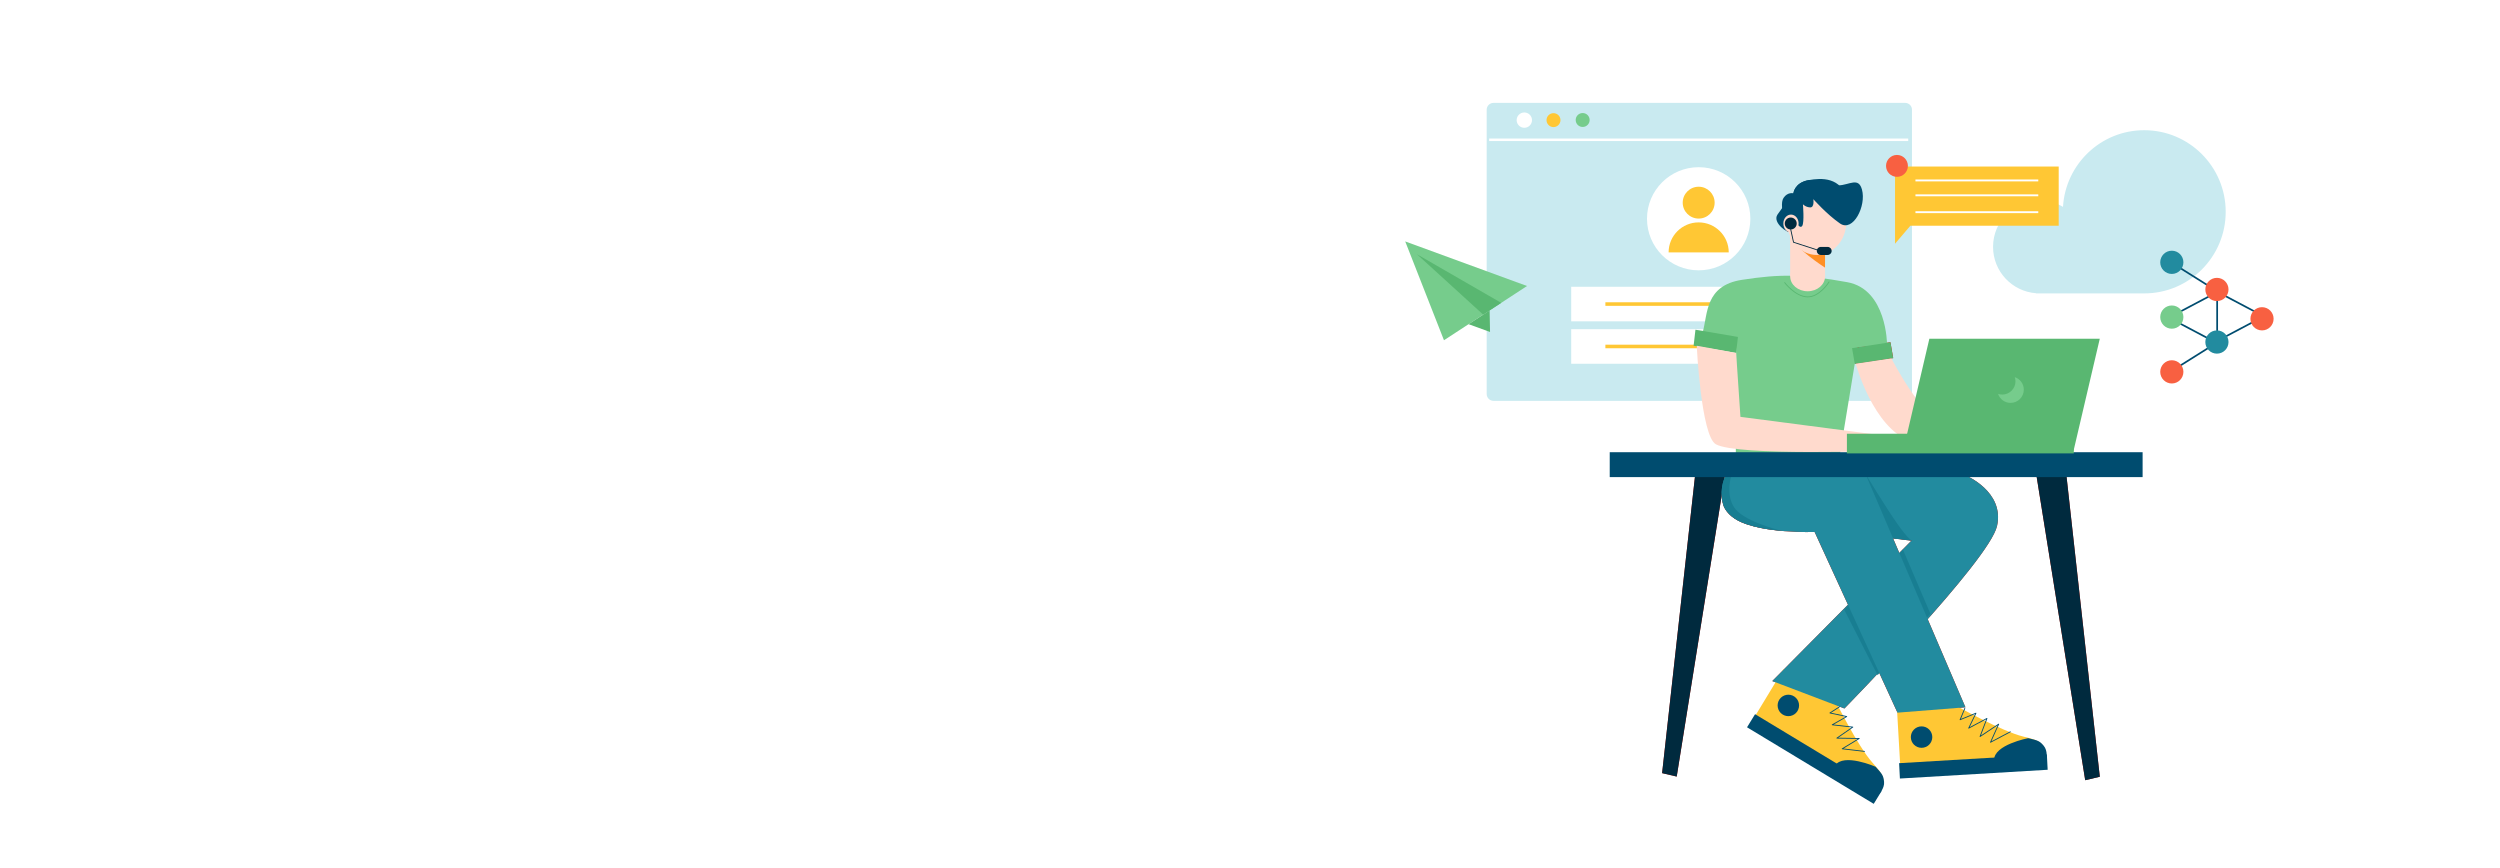 <?xml version="1.0" encoding="UTF-8"?>
<svg width="1440px" height="500px" viewBox="0 0 1440 500" version="1.1" xmlns="http://www.w3.org/2000/svg" xmlns:xlink="http://www.w3.org/1999/xlink">
    <title>1C6CE197-63D6-4621-9D19-692FD41A280D</title>
    <g id="Contact-Us" stroke="none" stroke-width="1" fill="none" fill-rule="evenodd">
        <g id="BiznetGio---CONTACT-US" transform="translate(0, -100)">
            <g id="Group-13" transform="translate(0, 100)">
                <rect id="Rectangle" fill="#FFFFFF" x="0" y="0" width="1440" height="500"></rect>
                <g id="Contact-Us" transform="translate(809, 59)">
                    <g id="Group" transform="translate(47, 0)">
                        <path d="M4.267,0.258 L241.36,0.258 C243.533,0.258 245.295,2.016 245.295,4.184 L245.295,167.957 C245.295,170.125 243.533,171.883 241.36,171.883 L4.267,171.883 C2.094,171.883 0.332,170.125 0.332,167.957 L0.332,4.184 C0.332,2.016 2.094,0.258 4.267,0.258 Z" id="Path" fill="#C9EAF0"></path>
                        <polygon id="Path" fill="#FFFFFF" points="1.738 20.799 243.135 20.799 243.135 22.238 1.738 22.238"></polygon>
                        <path d="M34.793,10.195 C34.793,7.979 36.594,6.182 38.814,6.182 C41.035,6.182 42.836,7.979 42.836,10.195 C42.836,12.41 41.035,14.207 38.814,14.207 C36.594,14.207 34.793,12.41 34.793,10.195 Z" id="Path" fill="#FFC734"></path>
                        <path d="M17.589,10.195 C17.589,7.757 19.569,5.781 22.012,5.781 C24.454,5.781 26.435,7.757 26.435,10.195 C26.435,12.631 24.454,14.607 22.012,14.607 C19.569,14.607 17.589,12.631 17.589,10.195 Z" id="Path" fill="#FFFFFF"></path>
                        <path d="M51.596,10.12 C51.596,7.904 53.396,6.108 55.617,6.108 C57.838,6.108 59.639,7.904 59.639,10.12 C59.639,12.336 57.838,14.132 55.617,14.132 C53.396,14.132 51.596,12.336 51.596,10.12 Z" id="Path" fill="#76CC8C"></path>
                        <path d="M92.667,67.005 C92.667,50.601 105.995,37.304 122.436,37.304 C138.878,37.304 152.206,50.601 152.206,67.005 C152.206,83.409 138.878,96.707 122.436,96.707 C105.995,96.707 92.667,83.409 92.667,67.005 Z" id="Path" fill="#FFFFFF"></path>
                        <path d="M113.241,57.728 C113.241,52.662 117.358,48.555 122.436,48.555 C127.514,48.555 131.631,52.662 131.631,57.728 C131.631,62.795 127.514,66.902 122.436,66.902 C117.358,66.902 113.241,62.795 113.241,57.728 Z" id="Path" fill="#FFC734"></path>
                        <path d="M122.42,69.098 C112.86,69.098 105.119,76.853 105.119,86.391 L139.753,86.391 C139.753,76.853 131.98,69.098 122.42,69.098 Z" id="Path" fill="#FFC734"></path>
                        <g transform="translate(48.577, 105.99)" id="Path">
                            <polygon fill="#FFFFFF" points="0.437 0.193 147.282 0.193 147.282 20.098 0.437 20.098"></polygon>
                            <polygon fill="#FFC734" points="20.126 9.117 127.594 9.117 127.594 11.174 20.126 11.174"></polygon>
                        </g>
                        <g transform="translate(48.577, 130.449)" id="Path">
                            <polygon fill="#FFFFFF" points="0.437 0.167 147.282 0.167 147.282 20.072 0.437 20.072"></polygon>
                            <polygon fill="#FFC734" points="20.126 9.091 127.594 9.091 127.594 11.148 20.126 11.148"></polygon>
                        </g>
                    </g>
                    <g id="Group" transform="translate(118, 44)">
                        <polygon id="Path" fill="#CF1501" points="262.47 163.774 282.486 344.415 274.074 346.398 245.068 165.095"></polygon>
                        <polygon id="Path" fill="#CF1501" points="50.39 161.679 30.375 342.322 38.787 344.301 67.793 162.999"></polygon>
                        <polygon id="Path" fill="#CF1501" points="161.892 94.121 139.783 97.517 141.369 106.656 163.477 103.259"></polygon>
                        <line x1="71.789" y1="92.832" x2="55.081" y2="88.591" id="Path" stroke="#E2E9FC" stroke-width="0.5" fill="#CF1501" stroke-linecap="round" stroke-linejoin="round"></line>
                        <line x1="158.483" y1="94.515" x2="140.633" y2="96.602" id="Path" stroke="#E0E9FF" stroke-width="0.5" fill="#CF1501" stroke-linecap="round" stroke-linejoin="round"></line>
                        <line x1="109.319" y1="86.843" x2="124.757" y2="111.831" id="Path" stroke="#DFE9FF" stroke-width="0.5" fill="#CF1501" stroke-linecap="round" stroke-linejoin="round"></line>
                        <line x1="119.862" y1="125.769" x2="107.185" y2="138.075" id="Path" stroke="#DFE9FF" stroke-width="0.5" fill="#CF1501" stroke-linecap="round" stroke-linejoin="round"></line>
                        <line x1="77.939" y1="107.311" x2="89.111" y2="123.384" id="Path" stroke="#DFE9FF" stroke-width="0.5" fill="#CF1501" stroke-linecap="round" stroke-linejoin="round"></line>
                        <path d="M114.754,0.754 C122.149,-0.556 133.501,-1.241 137.3,12.315 C139.946,21.76 138.631,26.812 131.112,21.64 C123.592,16.468 117.482,11.727 117.482,11.727 C117.482,11.727 118.226,16.586 115.642,16.468 C113.057,16.351 111.49,14.666 111.49,14.666 C111.49,14.666 112.371,25.078 111.098,27.086 C109.826,29.094 107.221,25.284 106.399,22.698 C105.576,20.112 103.579,28.693 103.54,30.26 C103.5,31.827 97.078,15.802 100.328,10.983 C102.729,7.424 105.996,8.351 105.996,8.351 C105.996,8.351 106.569,2.203 114.754,0.754 Z" id="Path" fill="#004C6F"></path>
                        <path d="M109.004,25.732 C109.004,22.897 107.032,20.599 104.6,20.599 C102.168,20.599 100.196,22.897 100.196,25.732 C100.196,28.566 102.168,30.864 104.6,30.864 C107.032,30.864 109.004,28.566 109.004,25.732 Z" id="Path" fill="#CF1501"></path>
                        <path d="M140.536,171.121 L205.091,170.777 C205.091,170.777 227.752,180.052 223.292,199.976 C218.826,219.899 135.385,305.09 135.385,305.09 L93.837,289.289 L174.187,208.22 L133.668,203.754 L140.536,171.121 Z" id="Path" fill="#CF1501"></path>
                        <polygon id="Path" fill="#CF1501" points="177.471 198.44 174.494 208.503 156.13 206.262 148.535 198.672"></polygon>
                        <path d="M147.404,169.747 L205.091,304.403 L165.946,307.495 L118.216,203.411 C118.216,203.411 87.6,204.595 73.167,196.285 C58.733,187.975 66.937,170.731 66.937,170.731 L147.404,169.747 Z" id="Path" fill="#CF1501"></path>
                        <path d="M74.397,171.754 C74.397,171.754 70.888,179.285 75.646,186.736 C80.501,194.339 95.166,201.798 99.16,202.673 C99.16,202.673 85.562,201.983 75.995,197.801 C70.59,195.439 66.281,191.2 65.45,187.339 C63.149,176.643 66.935,171.543 66.935,171.543 L74.397,171.754 Z" id="Path" fill="#CF1501"></path>
                        <polygon id="Path" fill="#002A3E" points="262.47 163.774 282.486 344.415 274.074 346.398 245.068 165.095"></polygon>
                        <polygon id="Path" fill="#002A3E" points="50.39 161.679 30.375 342.322 38.787 344.301 67.793 162.999"></polygon>
                        <path d="M136.999,59.528 C111.381,54.952 98.801,54.7 76.3,58.193 C55.074,61.488 56.72,77.78 53.793,88.215 L73.006,94.805 L72.823,161.805 L131.745,164.916 L142.908,97.001 L159.941,95.451 C159.941,95.451 159.88,63.615 136.999,59.528 Z" id="Path" fill="#76CC8C"></path>
                        <polygon id="Path" fill="#59B771" points="74.057 91.07 49.578 86.913 48.514 96.159 72.992 100.316"></polygon>
                        <polygon id="Path" fill="#59B771" points="161.892 94.121 139.783 97.517 141.369 106.656 163.477 103.259"></polygon>
                        <path d="M126.526,59.404 C126.526,59.404 121.071,68.197 114.057,68.01 C107.044,67.823 100.965,59.777 100.965,59.777" id="Path" stroke="#59B771" stroke-width="0.5" stroke-linecap="round" stroke-linejoin="round"></path>
                        <polygon id="Path" fill="#FFDACD" fill-rule="nonzero" points="124.245 31.474 104.142 31.474 104.142 56.152 124.245 56.152"></polygon>
                        <path d="M124.245,56.235 C124.245,51.52 119.746,47.698 114.196,47.698 C108.646,47.698 104.148,51.52 104.148,56.235 C104.148,60.95 108.646,64.772 114.196,64.772 C119.746,64.772 124.245,60.95 124.245,56.235 Z" id="Path" fill="#FFDACD" fill-rule="nonzero"></path>
                        <path d="M124.242,43.049 L124.211,51.163 C124.211,51.163 105.634,39.18 104.685,32.975 L124.242,43.049 Z" id="Path" fill="#FF8F24"></path>
                        <path d="M136.451,25.009 C136.451,14.596 128.857,6.155 119.489,6.155 C110.121,6.155 102.526,14.596 102.526,25.009 C102.526,35.423 110.121,43.864 119.489,43.864 C128.857,43.864 136.451,35.423 136.451,25.009 Z" id="Path" fill="#FFDACD" fill-rule="nonzero"></path>
                        <path d="M114.754,0.754 C118.213,0.141 125.901,4.238 131.82,3.857 C138.553,3.424 143.458,-1.06 145.48,6.155 C148.127,15.599 140.378,30.903 132.859,25.732 C125.339,20.56 117.482,11.727 117.482,11.727 C117.482,11.727 118.226,16.586 115.642,16.468 C113.057,16.351 111.49,14.666 111.49,14.666 C111.49,14.666 112.371,25.078 111.098,27.086 C109.826,29.094 107.221,25.284 106.399,22.698 C105.576,20.112 103.579,28.693 103.54,30.26 C103.5,31.827 93.583,25.418 96.833,20.599 C99.234,17.04 105.996,8.351 105.996,8.351 C105.996,8.351 106.569,2.203 114.754,0.754 Z" id="Path" fill="#004C6F"></path>
                        <path d="M109.004,25.732 C109.004,22.897 107.032,20.599 104.6,20.599 C102.168,20.599 100.196,22.897 100.196,25.732 C100.196,28.566 102.168,30.864 104.6,30.864 C107.032,30.864 109.004,28.566 109.004,25.732 Z" id="Path" fill="#FFDACD" fill-rule="nonzero"></path>
                        <g transform="translate(165.516, 302.956)" id="Path">
                            <path d="M33.662,0.23 C33.662,0.23 60.368,15.325 73.05,18.339 C85.732,21.353 85.504,23.029 86.637,36.599 L2.394,41.55 L0.168,2.908 L33.662,0.23 Z" fill="#FFC734"></path>
                            <polygon fill="#004C6F" points="86.477 28.588 1.37 33.635 1.83 42.478 86.937 37.428"></polygon>
                            <path d="M75.687,19.225 C75.687,19.225 55.917,23.052 56.099,31.802 L86.268,30.999 C86.268,30.999 87.059,26.447 84.668,23.61 C82.271,20.773 81.257,20.511 75.687,19.225 Z" fill="#004C6F"></path>
                            <path d="M20.484,18.611 C20.484,15.198 17.718,12.431 14.306,12.431 C10.894,12.431 8.128,15.198 8.128,18.611 C8.128,22.024 10.894,24.791 14.306,24.791 C17.718,24.791 20.484,22.024 20.484,18.611 Z" fill="#004C6F"></path>
                            <polyline stroke="#004C6F" stroke-width="0.5" stroke-linecap="round" stroke-linejoin="round" points="65.438 15.553 54.015 21.6 58.722 11.139 47.995 18.287 51.964 7.839 41.45 13.472 45.63 4.829 36.495 8.609 39.222 2.079"></polyline>
                        </g>
                        <g transform="translate(79.12, 282.031)" id="Path">
                            <path d="M50.329,17.127 C50.329,17.127 63.779,44.706 72.519,54.379 C81.259,64.053 80.125,65.304 73.369,77.126 L1.159,33.439 L21.217,0.343 L50.329,17.127 Z" fill="#FFC734"></path>
                            <polygon fill="#004C6F" points="77.776 70.435 4.799 26.339 0.169 33.884 73.146 77.982"></polygon>
                            <path d="M74.191,56.604 C74.191,56.604 55.734,48.548 50.927,55.86 L76.237,72.305 C76.237,72.305 79.469,69.002 79.104,65.308 C78.738,61.615 78.052,60.823 74.191,56.604 Z" fill="#004C6F"></path>
                            <path d="M29.058,24.799 C30.992,21.987 30.281,18.139 27.47,16.204 C24.659,14.269 20.813,14.981 18.879,17.793 C16.945,20.605 17.656,24.453 20.467,26.387 C23.278,28.322 27.125,27.61 29.058,24.799 Z" fill="#004C6F"></path>
                            <polyline stroke="#004C6F" stroke-width="0.5" stroke-linecap="round" stroke-linejoin="round" points="67.825 47.767 54.99 46.274 64.793 40.322 51.907 40.13 61.097 33.772 49.243 32.453 57.584 27.702 47.916 25.636 53.862 21.803"></polyline>
                        </g>
                        <path d="M140.536,171.121 L205.091,170.777 C205.091,170.777 227.752,180.052 223.292,199.976 C218.826,219.899 135.385,305.09 135.385,305.09 L93.837,289.289 L174.187,208.22 L133.668,203.754 L140.536,171.121 Z" id="Path" fill="#228B9F"></path>
                        <polygon id="Path" fill="#187E92" points="169.103 213.596 184.893 250.454 154.504 285.879 135.252 248.159"></polygon>
                        <path d="M165.684,198.44 C172.456,208.13 174.494,208.503 174.494,208.503 L156.13,206.262 L147.404,169.747 C147.404,169.747 158.911,188.752 165.684,198.44 Z" id="Path" fill="#187E92"></path>
                        <path d="M147.404,169.747 L205.091,304.403 L165.946,307.495 L118.216,203.411 C118.216,203.411 87.6,204.595 73.167,196.285 C58.733,187.975 66.937,170.731 66.937,170.731 L147.404,169.747 Z" id="Path" fill="#228B9F"></path>
                        <path d="M70.026,171.813 C70.026,171.813 67.031,181.674 71.789,189.125 C76.644,196.727 95.166,201.798 99.16,202.673 C99.16,202.673 85.562,201.983 75.995,197.801 C70.59,195.439 66.281,191.2 65.45,187.339 C63.149,176.643 66.935,171.543 66.935,171.543 L70.026,171.813 Z" id="Path" fill="#187E92"></path>
                        <polygon id="Path" fill="#004C6F" points="307.141 157.473 0.202 157.473 0.202 171.813 307.141 171.813"></polygon>
                        <path d="M162.482,103.477 C162.482,103.477 179.194,136.478 194.792,144.046 C216.355,154.506 240.947,153.903 240.947,153.903 L207.588,157.396 C207.588,157.396 195.189,158.797 173.529,151.163 C151.87,143.529 141.906,106.522 141.906,106.522 C155.623,104.492 162.482,103.477 162.482,103.477 Z" id="Path" fill="#FFDACD" fill-rule="nonzero"></path>
                        <path d="M73.007,100.299 L75.491,137.106 L163.16,148.555 L159.399,156.637 C159.399,156.637 73.665,159.818 61.331,152.896 C52.816,148.118 50.314,96.144 50.314,96.144 L73.007,100.299 Z" id="Path" fill="#FFDACD" fill-rule="nonzero"></path>
                        <polygon id="Path" fill="#59B771" points="282.472 92.113 184.313 92.113 169.206 156.658 267.362 156.658"></polygon>
                        <polygon id="Path" fill="#59B771" points="267.499 146.831 136.815 146.831 136.815 158.156 267.499 158.156"></polygon>
                        <path d="M107.905,25.742 C107.905,23.841 106.364,22.3 104.464,22.3 C102.564,22.3 101.024,23.841 101.024,25.742 C101.024,27.643 102.564,29.184 104.464,29.184 C106.364,29.184 107.905,27.643 107.905,25.742 Z" id="Path" fill="#002A3E"></path>
                        <path d="M233.491,114.222 C236.515,115.236 238.711,118.065 238.711,121.433 C238.711,125.65 235.296,129.067 231.081,129.067 C227.716,129.067 224.888,126.874 223.874,123.852 C224.633,124.107 225.433,124.275 226.284,124.275 C230.499,124.275 233.923,120.858 233.923,116.64 C233.923,115.791 233.745,114.985 233.491,114.222 Z" id="Path" fill="#76CC8C"></path>
                        <polyline id="Path" stroke="#002A3E" stroke-width="0.5" stroke-linecap="round" stroke-linejoin="round" points="104.464 29.184 106.069 36.541 120.972 41.364"></polyline>
                        <path d="M125.72,39.224 L121.798,39.224 C120.522,39.224 119.489,40.258 119.489,41.534 L119.489,41.554 C119.489,42.83 120.522,43.864 121.798,43.864 L125.72,43.864 C126.995,43.864 128.029,42.83 128.029,41.554 L128.029,41.534 C128.029,40.258 126.995,39.224 125.72,39.224 Z" id="Path" fill="#002A3E"></path>
                    </g>
                    <path d="M426.069,16 C401.103,16 380.757,35.529 379.283,60.157 C375.305,57.811 370.717,56.388 365.767,56.388 C350.981,56.388 339,68.387 339,83.194 C339,97.328 349.937,108.88 363.787,109.902 L363.787,110 L365.767,110 L426.069,110 C451.989,110 473,88.958 473,63 C473,37.042 451.989,16 426.069,16 Z" id="Path" fill="#C9EAF0"></path>
                    <g id="Group" transform="translate(0, 80)">
                        <polygon id="Path" fill="#76CC8C" points="70.558 25.737 0.403 0.058 22.728 56.982"></polygon>
                        <polygon id="Path" fill="#59B771" points="49.02 39.807 49.261 52.219 36.898 47.726"></polygon>
                        <polygon id="Path" fill="#59B771" points="7.131 7.427 55.701 35.443 45.317 42.226"></polygon>
                    </g>
                    <g id="Group" transform="translate(277, 30)">
                        <polygon id="Path" fill="#FFC734" points="99.812 6.94 99.812 41.025 14.371 41.025 5.537 51.372 5.537 41.025 5.537 35.05 5.537 6.94"></polygon>
                        <polygon id="Path" fill="#FFFFFF" points="88.048 14.385 17.3 14.385 17.3 15.484 88.048 15.484"></polygon>
                        <polygon id="Path" fill="#FFFFFF" points="88.048 22.955 17.3 22.955 17.3 24.054 88.048 24.054"></polygon>
                        <polygon id="Path" fill="#FFFFFF" points="88.048 32.666 17.3 32.666 17.3 33.764 88.048 33.764"></polygon>
                        <path d="M12.951,6.551 C12.951,3.068 10.13,0.243 6.652,0.243 C3.173,0.243 0.353,3.068 0.353,6.551 C0.353,10.035 3.173,12.86 6.652,12.86 C10.13,12.86 12.951,10.035 12.951,6.551 Z" id="Path" fill="#F86041"></path>
                    </g>
                    <g id="Group" transform="translate(435, 85)">
                        <g transform="translate(10.083, 25.741)" id="Path" stroke="#004C6F" stroke-linecap="round" stroke-linejoin="round">
                            <line x1="0.27" y1="10.518" x2="19.575" y2="0.314"></line>
                            <line x1="46.14" y1="10.518" x2="26.835" y2="0.314"></line>
                        </g>
                        <g transform="translate(8.708, 40.909)" id="Path" stroke="#004C6F" stroke-linecap="round" stroke-linejoin="round">
                            <line x1="0.243" y1="0.005" x2="19.548" y2="10.209"></line>
                            <line x1="46.113" y1="0.005" x2="26.808" y2="10.209"></line>
                        </g>
                        <line x1="33.083" y1="29.421" x2="33.083" y2="46.317" id="Path" stroke="#004C6F" stroke-linecap="round" stroke-linejoin="round"></line>
                        <line x1="9.767" y1="9.13" x2="27.61" y2="20.331" id="Path" stroke="#004C6F" stroke-linecap="round" stroke-linejoin="round"></line>
                        <path d="M0.293,38.645 C0.293,34.949 3.282,31.953 6.967,31.953 C10.652,31.953 13.64,34.949 13.64,38.645 C13.64,42.34 10.652,45.336 6.967,45.336 C3.282,45.336 0.293,42.34 0.293,38.645 Z" id="Path" fill="#76CC8C"></path>
                        <path d="M0.293,7.096 C0.293,3.4 3.282,0.404 6.967,0.404 C10.652,0.404 13.64,3.4 13.64,7.096 C13.64,10.791 10.652,13.787 6.967,13.787 C3.282,13.787 0.293,10.791 0.293,7.096 Z" id="Path" fill="#228B9F"></path>
                        <line x1="10.762" y1="67.245" x2="28.605" y2="56.044" id="Path" stroke="#004C6F" stroke-linecap="round" stroke-linejoin="round"></line>
                        <path d="M0.293,70.194 C0.293,66.498 3.282,63.502 6.967,63.502 C10.652,63.502 13.64,66.498 13.64,70.194 C13.64,73.89 10.652,76.886 6.967,76.886 C3.282,76.886 0.293,73.89 0.293,70.194 Z" id="Path" fill="#F86041"></path>
                        <path d="M26.272,53.008 C26.272,49.313 29.26,46.317 32.945,46.317 C36.63,46.317 39.618,49.313 39.618,53.008 C39.618,56.704 36.63,59.7 32.945,59.7 C29.26,59.7 26.272,56.704 26.272,53.008 Z" id="Path" fill="#228B9F"></path>
                        <path d="M26.272,22.729 C26.272,19.033 29.26,16.037 32.945,16.037 C36.63,16.037 39.618,19.033 39.618,22.729 C39.618,26.425 36.63,29.421 32.945,29.421 C29.26,29.421 26.272,26.425 26.272,22.729 Z" id="Path" fill="#F86041"></path>
                        <path d="M52.25,39.625 C52.25,35.929 55.238,32.933 58.923,32.933 C62.608,32.933 65.597,35.929 65.597,39.625 C65.597,43.321 62.608,46.317 58.923,46.317 C55.238,46.317 52.25,43.321 52.25,39.625 Z" id="Path" fill="#F86041"></path>
                    </g>
                </g>
                <g id="Group-43" transform="translate(120, 150)"></g>
            </g>
        </g>
    </g>
</svg>